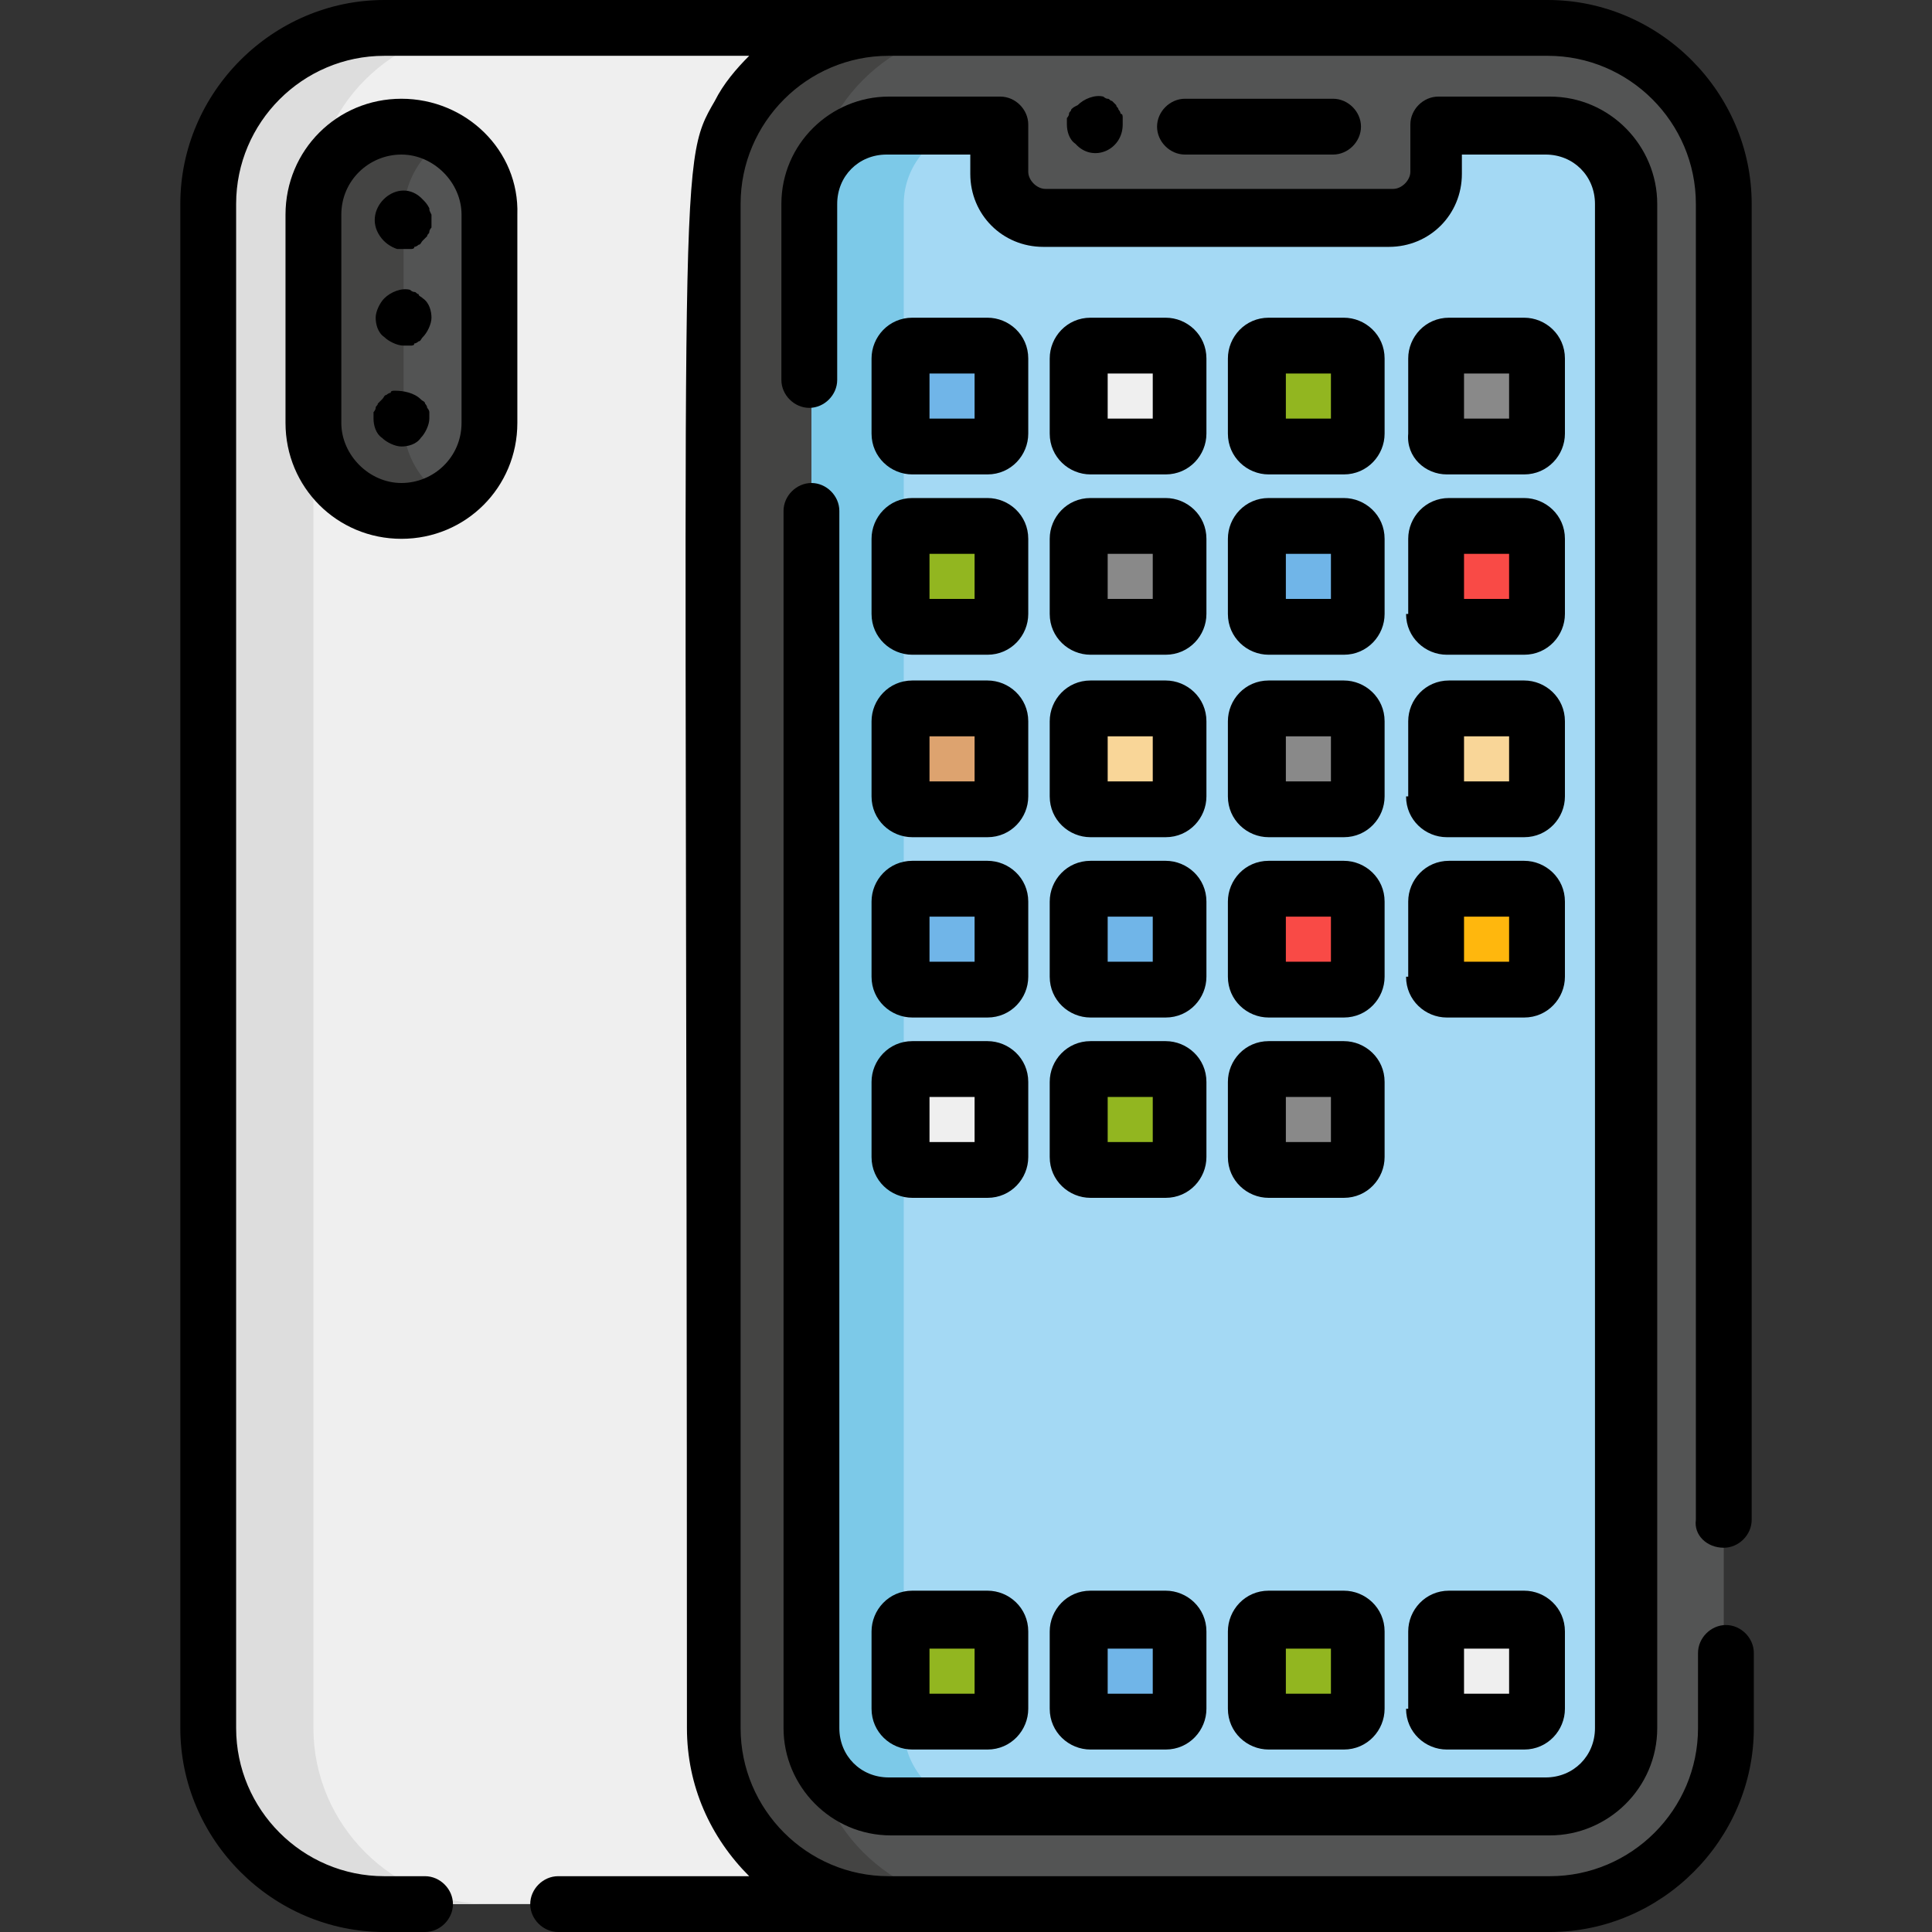 <?xml version="1.0" encoding="utf-8"?>
<!-- Generator: Adobe Illustrator 25.3.1, SVG Export Plug-In . SVG Version: 6.00 Build 0)  -->
<svg version="1.1" id="Capa_1" xmlns="http://www.w3.org/2000/svg" xmlns:xlink="http://www.w3.org/1999/xlink" x="0px" y="0px"
	 viewBox="0 0 90 90" style="enable-background:new 0 0 90 90;" xml:space="preserve">
<rect x="0" y="0" width="90" height="90" fill="#333333" stroke="none"/>
<style type="text/css">
	.st0{fill:#EFEFEF;}
	.st1{fill:#DDDDDD;}
	.st2{fill:#535454;}
	.st3{fill:#444443;}
	.st4{fill:#A4D9F4;}
	.st5{fill:#7CC9E8;}
	.st6{fill:#70B5E8;}
	.st7{fill:#92B620;}
	.st8{fill:#898989;}
	.st9{fill:#F94A46;}
	.st10{fill:#DDA36F;}
	.st11{fill:#F9D698;}
	.st12{fill:#FFB70D;}
</style>
<path class="st0" d="M17.9,1.3c-4.5,0-8.2,3.7-8.2,8.2v71c0,4.5,3.7,8.2,8.2,8.2h23.5V1.3H17.9z"/>
<path class="st1" d="M14.6,80.5v-71c0-4.5,3.7-8.2,8.2-8.2h-4.9c-4.5,0-8.2,3.7-8.2,8.2v71c0,4.5,3.7,8.2,8.2,8.2h4.9
	C18.3,88.7,14.6,85,14.6,80.5z"/>
<path class="st2" d="M18.8,5.9L18.8,5.9c-2.3,0-4.1,1.9-4.1,4.1v9.7c0,2.3,1.9,4.1,4.1,4.1l0,0c2.3,0,4.1-1.9,4.1-4.1V10
	C22.9,7.7,21,5.9,18.8,5.9z"/>
<path class="st3" d="M18.8,19.7V10c0-1.5,0.8-2.9,2.1-3.6c-2.7-1.6-6.2,0.4-6.2,3.6v9.7c0,3.2,3.5,5.2,6.2,3.6
	C19.6,22.5,18.8,21.2,18.8,19.7z"/>
<path class="st2" d="M72.1,1.3H41.4c-4.5,0-8.2,3.7-8.2,8.2v71c0,4.5,3.7,8.2,8.2,8.2h30.7c4.5,0,8.2-3.7,8.2-8.2v-71
	C80.3,5,76.6,1.3,72.1,1.3z"/>
<path class="st3" d="M37.8,80.5v-71c0-4.5,3.7-8.2,8.2-8.2h-4.5c-4.5,0-8.2,3.7-8.2,8.2v71c0,4.5,3.7,8.2,8.2,8.2H46
	C41.5,88.7,37.8,85,37.8,80.5z"/>
<path class="st4" d="M75.8,80.5c0,2-1.6,3.6-3.6,3.6H41.4c-2,0-3.6-1.6-3.6-3.6v-71c0-2,1.6-3.6,3.6-3.6h3.8c0.8,0,1.4,0.6,1.4,1.4
	v0.9c0,1.2,0.9,2.1,2.1,2.1h16.1c1.2,0,2.1-0.9,2.1-2.1V6.8c0-0.5,0.4-1,1-1h4.2c2,0,3.6,1.6,3.6,3.6L75.8,80.5L75.8,80.5z"/>
<path class="st5" d="M42.1,80.5v-71c0-1.9,1.5-3.5,3.3-3.6c-0.2,0,0,0-4,0c-2,0-3.6,1.6-3.6,3.6v71c0,2,1.6,3.6,3.6,3.6h4.3
	C43.8,84.2,42.1,82.5,42.1,80.5z"/>
<path class="st6" d="M46.3,20.8h-3.5c-0.3,0-0.6-0.3-0.6-0.6v-3.5c0-0.3,0.3-0.6,0.6-0.6h3.5c0.3,0,0.6,0.3,0.6,0.6v3.5
	C46.9,20.5,46.6,20.8,46.3,20.8z"/>
<path class="st0" d="M54.6,20.8h-3.5c-0.3,0-0.6-0.3-0.6-0.6v-3.5c0-0.3,0.3-0.6,0.6-0.6h3.5c0.3,0,0.6,0.3,0.6,0.6v3.5
	C55.2,20.5,54.9,20.8,54.6,20.8z"/>
<path class="st7" d="M62.9,20.8h-3.5c-0.3,0-0.6-0.3-0.6-0.6v-3.5c0-0.3,0.3-0.6,0.6-0.6h3.5c0.3,0,0.6,0.3,0.6,0.6v3.5
	C63.5,20.5,63.2,20.8,62.9,20.8z"/>
<path class="st8" d="M71.2,20.8h-3.5c-0.3,0-0.6-0.3-0.6-0.6v-3.5c0-0.3,0.3-0.6,0.6-0.6h3.5c0.3,0,0.6,0.3,0.6,0.6v3.5
	C71.8,20.5,71.5,20.8,71.2,20.8z"/>
<path class="st7" d="M46.3,29.2h-3.5c-0.3,0-0.6-0.3-0.6-0.6v-3.5c0-0.3,0.3-0.6,0.6-0.6h3.5c0.3,0,0.6,0.3,0.6,0.6v3.5
	C46.9,28.9,46.6,29.2,46.3,29.2z"/>
<path class="st8" d="M54.6,29.2h-3.5c-0.3,0-0.6-0.3-0.6-0.6v-3.5c0-0.3,0.3-0.6,0.6-0.6h3.5c0.3,0,0.6,0.3,0.6,0.6v3.5
	C55.2,28.9,54.9,29.2,54.6,29.2z"/>
<path class="st6" d="M62.9,29.2h-3.5c-0.3,0-0.6-0.3-0.6-0.6v-3.5c0-0.3,0.3-0.6,0.6-0.6h3.5c0.3,0,0.6,0.3,0.6,0.6v3.5
	C63.5,28.9,63.2,29.2,62.9,29.2z"/>
<path class="st9" d="M71.2,29.2h-3.5c-0.3,0-0.6-0.3-0.6-0.6v-3.5c0-0.3,0.3-0.6,0.6-0.6h3.5c0.3,0,0.6,0.3,0.6,0.6v3.5
	C71.8,28.9,71.5,29.2,71.2,29.2z"/>
<path class="st10" d="M46.3,37.7h-3.5c-0.3,0-0.6-0.3-0.6-0.6v-3.5c0-0.3,0.3-0.6,0.6-0.6h3.5c0.3,0,0.6,0.3,0.6,0.6v3.5
	C46.9,37.4,46.6,37.7,46.3,37.7z"/>
<path class="st11" d="M54.6,37.7h-3.5c-0.3,0-0.6-0.3-0.6-0.6v-3.5c0-0.3,0.3-0.6,0.6-0.6h3.5c0.3,0,0.6,0.3,0.6,0.6v3.5
	C55.2,37.4,54.9,37.7,54.6,37.7z"/>
<path class="st8" d="M62.9,37.7h-3.5c-0.3,0-0.6-0.3-0.6-0.6v-3.5c0-0.3,0.3-0.6,0.6-0.6h3.5c0.3,0,0.6,0.3,0.6,0.6v3.5
	C63.5,37.4,63.2,37.7,62.9,37.7z"/>
<path class="st11" d="M71.2,37.7h-3.5c-0.3,0-0.6-0.3-0.6-0.6v-3.5c0-0.3,0.3-0.6,0.6-0.6h3.5c0.3,0,0.6,0.3,0.6,0.6v3.5
	C71.8,37.4,71.5,37.7,71.2,37.7z"/>
<g>
	<path class="st6" d="M46.3,46.1h-3.5c-0.3,0-0.6-0.3-0.6-0.6V42c0-0.3,0.3-0.6,0.6-0.6h3.5c0.3,0,0.6,0.3,0.6,0.6v3.5
		C46.9,45.8,46.6,46.1,46.3,46.1z"/>
	<path class="st6" d="M54.6,46.1h-3.5c-0.3,0-0.6-0.3-0.6-0.6V42c0-0.3,0.3-0.6,0.6-0.6h3.5c0.3,0,0.6,0.3,0.6,0.6v3.5
		C55.2,45.8,54.9,46.1,54.6,46.1z"/>
</g>
<path class="st9" d="M62.9,46.1h-3.5c-0.3,0-0.6-0.3-0.6-0.6V42c0-0.3,0.3-0.6,0.6-0.6h3.5c0.3,0,0.6,0.3,0.6,0.6v3.5
	C63.5,45.8,63.2,46.1,62.9,46.1z"/>
<path class="st0" d="M46.3,54.5h-3.5c-0.3,0-0.6-0.3-0.6-0.6v-3.5c0-0.3,0.3-0.6,0.6-0.6h3.5c0.3,0,0.6,0.3,0.6,0.6v3.5
	C46.9,54.2,46.6,54.5,46.3,54.5z"/>
<path class="st7" d="M54.6,54.5h-3.5c-0.3,0-0.6-0.3-0.6-0.6v-3.5c0-0.3,0.3-0.6,0.6-0.6h3.5c0.3,0,0.6,0.3,0.6,0.6v3.5
	C55.2,54.2,54.9,54.5,54.6,54.5z"/>
<path class="st8" d="M62.9,54.5h-3.5c-0.3,0-0.6-0.3-0.6-0.6v-3.5c0-0.3,0.3-0.6,0.6-0.6h3.5c0.3,0,0.6,0.3,0.6,0.6v3.5
	C63.5,54.2,63.2,54.5,62.9,54.5z"/>
<path class="st12" d="M71.2,46.1h-3.5c-0.3,0-0.6-0.3-0.6-0.6V42c0-0.3,0.3-0.6,0.6-0.6h3.5c0.3,0,0.6,0.3,0.6,0.6v3.5
	C71.8,45.8,71.5,46.1,71.2,46.1z"/>
<path class="st7" d="M46.3,80.3h-3.5c-0.3,0-0.6-0.3-0.6-0.6v-3.5c0-0.3,0.3-0.6,0.6-0.6h3.5c0.3,0,0.6,0.3,0.6,0.6v3.5
	C46.9,80.1,46.6,80.3,46.3,80.3z"/>
<path class="st6" d="M54.6,80.3h-3.5c-0.3,0-0.6-0.3-0.6-0.6v-3.5c0-0.3,0.3-0.6,0.6-0.6h3.5c0.3,0,0.6,0.3,0.6,0.6v3.5
	C55.2,80.1,54.9,80.3,54.6,80.3z"/>
<path class="st7" d="M62.9,80.3h-3.5c-0.3,0-0.6-0.3-0.6-0.6v-3.5c0-0.3,0.3-0.6,0.6-0.6h3.5c0.3,0,0.6,0.3,0.6,0.6v3.5
	C63.5,80.1,63.2,80.3,62.9,80.3z"/>
<path class="st0" d="M71.2,80.3h-3.5c-0.3,0-0.6-0.3-0.6-0.6v-3.5c0-0.3,0.3-0.6,0.6-0.6h3.5c0.3,0,0.6,0.3,0.6,0.6v3.5
	C71.8,80.1,71.5,80.3,71.2,80.3z"/>
<path d="M62.1,7.2c0.7,0,1.3-0.6,1.3-1.3c0-0.7-0.6-1.3-1.3-1.3h-6.9c-0.7,0-1.3,0.6-1.3,1.3c0,0.7,0.6,1.3,1.3,1.3H62.1z"/>
<path d="M52.3,5.8c0-0.1,0-0.2,0-0.3c0-0.1,0-0.2-0.1-0.2c0-0.1-0.1-0.2-0.1-0.2C52.1,5,52,5,52,4.9c-0.1-0.1-0.1-0.1-0.2-0.2
	c-0.1,0-0.1-0.1-0.2-0.1c-0.1,0-0.2-0.1-0.2-0.1c-0.4-0.1-0.9,0.1-1.2,0.4C50,5,50,5,49.9,5.1c0,0.1-0.1,0.1-0.1,0.2
	c0,0.1-0.1,0.2-0.1,0.2c0,0.1,0,0.2,0,0.3c0,0.3,0.1,0.7,0.4,0.9C50.9,7.6,52.3,7,52.3,5.8z"/>
<path d="M20,9.7c-0.1-0.2-0.2-0.3-0.3-0.4c-1.1-1.2-2.9,0.4-2,1.7c0.2,0.3,0.5,0.5,0.8,0.6c0.1,0,0.2,0,0.3,0s0.2,0,0.3,0
	c0.1,0,0.2,0,0.2-0.1c0.1,0,0.2-0.1,0.2-0.1c0.1,0,0.1-0.1,0.2-0.2c0.1-0.1,0.1-0.1,0.2-0.2c0-0.1,0.1-0.1,0.1-0.2
	c0-0.1,0.1-0.2,0.1-0.2c0-0.1,0-0.2,0-0.3c0-0.1,0-0.2,0-0.3C20,9.8,20,9.8,20,9.7z"/>
<path d="M19.5,13.7c-0.1,0-0.1-0.1-0.2-0.1c-0.1,0-0.2-0.1-0.2-0.1c-0.4-0.1-0.9,0.1-1.2,0.4c-0.2,0.2-0.4,0.6-0.4,0.9
	c0,0.3,0.1,0.7,0.4,0.9c0.2,0.2,0.6,0.4,0.9,0.4c0.1,0,0.2,0,0.3,0c0.1,0,0.2,0,0.2-0.1c0.1,0,0.2-0.1,0.2-0.1
	c0.1,0,0.1-0.1,0.2-0.2c0.2-0.2,0.4-0.6,0.4-0.9s-0.1-0.7-0.4-0.9C19.6,13.8,19.5,13.8,19.5,13.7z"/>
<path d="M19.9,19c0-0.1-0.1-0.2-0.1-0.2c0-0.1-0.1-0.1-0.2-0.2c-0.3-0.3-0.8-0.4-1.2-0.4c-0.1,0-0.2,0-0.2,0.1
	c-0.1,0-0.2,0.1-0.2,0.1c-0.1,0-0.1,0.1-0.2,0.2c-0.1,0.1-0.1,0.1-0.2,0.2c0,0.1-0.1,0.1-0.1,0.2c0,0.1-0.1,0.2-0.1,0.2
	c0,0.1,0,0.2,0,0.3c0,0.3,0.1,0.7,0.4,0.9c0.2,0.2,0.6,0.4,0.9,0.4c0.3,0,0.7-0.1,0.9-0.4c0.2-0.2,0.4-0.6,0.4-0.9
	c0-0.1,0-0.2,0-0.3C20,19.2,20,19.1,19.9,19z"/>
<path d="M18.7,4.6c-3,0-5.4,2.4-5.4,5.4v9.7c0,3,2.4,5.4,5.4,5.4s5.4-2.4,5.4-5.4V10C24.2,7,21.7,4.6,18.7,4.6z M21.5,19.7
	c0,1.6-1.3,2.8-2.8,2.8s-2.8-1.3-2.8-2.8V10c0-1.6,1.3-2.8,2.8-2.8s2.8,1.3,2.8,2.8V19.7z"/>
<path d="M80.3,72.1c0.7,0,1.3-0.6,1.3-1.3V9.5c0-5.2-4.3-9.5-9.5-9.5H41.4H17.9c-5.2,0-9.5,4.3-9.5,9.5v71c0,5.2,4.3,9.5,9.5,9.5
	h1.9c0.7,0,1.3-0.6,1.3-1.3s-0.6-1.3-1.3-1.3h-1.9c-3.8,0-6.9-3.1-6.9-6.9v-71c0-3.8,3.1-6.9,6.9-6.9h17c-0.6,0.6-1.2,1.3-1.6,2.1
	c-1.8,3.1-1.3,2.3-1.3,75.8c0,2.7,1.1,5.1,2.9,6.9h-8.9c-0.7,0-1.3,0.6-1.3,1.3s0.6,1.3,1.3,1.3c1.4,0,43.1,0,46.2,0
	c5.2,0,9.5-4.3,9.5-9.5V77c0-0.7-0.6-1.3-1.3-1.3s-1.3,0.6-1.3,1.3v3.5c0,3.8-3.1,6.9-6.9,6.9H41.4c-3.8,0-6.9-3.1-6.9-6.9v-71
	c0-3.8,3.1-6.9,6.9-6.9h30.7c3.8,0,6.9,3.1,6.9,6.9v61.3C78.9,71.5,79.5,72.1,80.3,72.1z"/>
<path d="M37.8,22.5c-0.7,0-1.3,0.6-1.3,1.3v56.7c0,2.7,2.2,5,5,5h30.7c2.7,0,5-2.2,5-5v-71c0-2.7-2.2-5-5-5h-5.2
	c-0.7,0-1.3,0.6-1.3,1.3v2.2c0,0.4-0.4,0.8-0.8,0.8H48.7c-0.4,0-0.8-0.4-0.8-0.8V5.8c0-0.7-0.6-1.3-1.3-1.3h-5.2c-2.7,0-5,2.2-5,5
	v8.2c0,0.7,0.6,1.3,1.3,1.3c0.7,0,1.3-0.6,1.3-1.3V9.5c0-1.3,1-2.3,2.3-2.3h3.9v0.9c0,1.9,1.5,3.4,3.4,3.4h16.1
	c1.9,0,3.4-1.5,3.4-3.4V7.2h3.9c1.3,0,2.3,1,2.3,2.3v71c0,1.3-1,2.3-2.3,2.3H41.4c-1.3,0-2.3-1-2.3-2.3V23.8
	C39.1,23.1,38.5,22.5,37.8,22.5z"/>
<path d="M40.6,79.6c0,1.1,0.9,1.9,1.9,1.9h3.5c1.1,0,1.9-0.9,1.9-1.9V76c0-1.1-0.9-1.9-1.9-1.9h-3.5c-1.1,0-1.9,0.9-1.9,1.9
	L40.6,79.6L40.6,79.6z M43.3,76.8h2.1v2.1h-2.1L43.3,76.8L43.3,76.8z"/>
<path d="M48.9,79.6c0,1.1,0.9,1.9,1.9,1.9h3.5c1.1,0,1.9-0.9,1.9-1.9V76c0-1.1-0.9-1.9-1.9-1.9h-3.5c-1.1,0-1.9,0.9-1.9,1.9
	L48.9,79.6L48.9,79.6z M51.6,76.8h2.1v2.1h-2.1V76.8z"/>
<path d="M57.2,79.6c0,1.1,0.9,1.9,1.9,1.9h3.5c1.1,0,1.9-0.9,1.9-1.9V76c0-1.1-0.9-1.9-1.9-1.9h-3.5c-1.1,0-1.9,0.9-1.9,1.9
	L57.2,79.6L57.2,79.6z M59.9,76.8h2.1v2.1h-2.1V76.8z"/>
<path d="M65.5,79.6c0,1.1,0.9,1.9,1.9,1.9H71c1.1,0,1.9-0.9,1.9-1.9V76c0-1.1-0.9-1.9-1.9-1.9h-3.5c-1.1,0-1.9,0.9-1.9,1.9V79.6
	L65.5,79.6z M68.2,76.8h2.1v2.1h-2.1V76.8z"/>
<path d="M42.5,22.1h3.5c1.1,0,1.9-0.9,1.9-1.9v-3.5c0-1.1-0.9-1.9-1.9-1.9h-3.5c-1.1,0-1.9,0.9-1.9,1.9v3.5
	C40.6,21.3,41.5,22.1,42.5,22.1z M43.3,17.4h2.1v2.1h-2.1L43.3,17.4L43.3,17.4z"/>
<path d="M50.8,22.1h3.5c1.1,0,1.9-0.9,1.9-1.9v-3.5c0-1.1-0.9-1.9-1.9-1.9h-3.5c-1.1,0-1.9,0.9-1.9,1.9v3.5
	C48.9,21.3,49.8,22.1,50.8,22.1z M51.6,17.4h2.1v2.1h-2.1V17.4z"/>
<path d="M59.1,22.1h3.5c1.1,0,1.9-0.9,1.9-1.9v-3.5c0-1.1-0.9-1.9-1.9-1.9h-3.5c-1.1,0-1.9,0.9-1.9,1.9v3.5
	C57.2,21.3,58.1,22.1,59.1,22.1z M59.9,17.4h2.1v2.1h-2.1V17.4z"/>
<path d="M67.4,22.1H71c1.1,0,1.9-0.9,1.9-1.9v-3.5c0-1.1-0.9-1.9-1.9-1.9h-3.5c-1.1,0-1.9,0.9-1.9,1.9v3.5
	C65.5,21.3,66.4,22.1,67.4,22.1z M68.2,17.4h2.1v2.1h-2.1V17.4z"/>
<path d="M40.6,28.6c0,1.1,0.9,1.9,1.9,1.9h3.5c1.1,0,1.9-0.9,1.9-1.9v-3.5c0-1.1-0.9-1.9-1.9-1.9h-3.5c-1.1,0-1.9,0.9-1.9,1.9
	L40.6,28.6L40.6,28.6z M43.3,25.8h2.1v2.1h-2.1L43.3,25.8L43.3,25.8z"/>
<path d="M48.9,28.6c0,1.1,0.9,1.9,1.9,1.9h3.5c1.1,0,1.9-0.9,1.9-1.9v-3.5c0-1.1-0.9-1.9-1.9-1.9h-3.5c-1.1,0-1.9,0.9-1.9,1.9
	L48.9,28.6L48.9,28.6z M51.6,25.8h2.1v2.1h-2.1V25.8z"/>
<path d="M57.2,28.6c0,1.1,0.9,1.9,1.9,1.9h3.5c1.1,0,1.9-0.9,1.9-1.9v-3.5c0-1.1-0.9-1.9-1.9-1.9h-3.5c-1.1,0-1.9,0.9-1.9,1.9
	L57.2,28.6L57.2,28.6z M59.9,25.8h2.1v2.1h-2.1V25.8z"/>
<path d="M65.5,28.6c0,1.1,0.9,1.9,1.9,1.9H71c1.1,0,1.9-0.9,1.9-1.9v-3.5c0-1.1-0.9-1.9-1.9-1.9h-3.5c-1.1,0-1.9,0.9-1.9,1.9V28.6
	L65.5,28.6z M68.2,25.8h2.1v2.1h-2.1V25.8z"/>
<path d="M40.6,37.1c0,1.1,0.9,1.9,1.9,1.9h3.5c1.1,0,1.9-0.9,1.9-1.9v-3.5c0-1.1-0.9-1.9-1.9-1.9h-3.5c-1.1,0-1.9,0.9-1.9,1.9
	L40.6,37.1L40.6,37.1z M43.3,34.3h2.1v2.1h-2.1L43.3,34.3L43.3,34.3z"/>
<path d="M48.9,37.1c0,1.1,0.9,1.9,1.9,1.9h3.5c1.1,0,1.9-0.9,1.9-1.9v-3.5c0-1.1-0.9-1.9-1.9-1.9h-3.5c-1.1,0-1.9,0.9-1.9,1.9
	L48.9,37.1L48.9,37.1z M51.6,34.3h2.1v2.1h-2.1V34.3z"/>
<path d="M57.2,37.1c0,1.1,0.9,1.9,1.9,1.9h3.5c1.1,0,1.9-0.9,1.9-1.9v-3.5c0-1.1-0.9-1.9-1.9-1.9h-3.5c-1.1,0-1.9,0.9-1.9,1.9
	L57.2,37.1L57.2,37.1z M59.9,34.3h2.1v2.1h-2.1V34.3z"/>
<path d="M65.5,37.1c0,1.1,0.9,1.9,1.9,1.9H71c1.1,0,1.9-0.9,1.9-1.9v-3.5c0-1.1-0.9-1.9-1.9-1.9h-3.5c-1.1,0-1.9,0.9-1.9,1.9V37.1
	L65.5,37.1z M68.2,34.3h2.1v2.1h-2.1V34.3z"/>
<path d="M40.6,45.5c0,1.1,0.9,1.9,1.9,1.9h3.5c1.1,0,1.9-0.9,1.9-1.9V42c0-1.1-0.9-1.9-1.9-1.9h-3.5c-1.1,0-1.9,0.9-1.9,1.9
	L40.6,45.5L40.6,45.5z M43.3,42.7h2.1v2.1h-2.1L43.3,42.7L43.3,42.7z"/>
<path d="M48.9,45.5c0,1.1,0.9,1.9,1.9,1.9h3.5c1.1,0,1.9-0.9,1.9-1.9V42c0-1.1-0.9-1.9-1.9-1.9h-3.5c-1.1,0-1.9,0.9-1.9,1.9
	L48.9,45.5L48.9,45.5z M51.6,42.7h2.1v2.1h-2.1V42.7z"/>
<path d="M57.2,45.5c0,1.1,0.9,1.9,1.9,1.9h3.5c1.1,0,1.9-0.9,1.9-1.9V42c0-1.1-0.9-1.9-1.9-1.9h-3.5c-1.1,0-1.9,0.9-1.9,1.9
	L57.2,45.5L57.2,45.5z M59.9,42.7h2.1v2.1h-2.1V42.7z"/>
<path d="M40.6,53.9c0,1.1,0.9,1.9,1.9,1.9h3.5c1.1,0,1.9-0.9,1.9-1.9v-3.5c0-1.1-0.9-1.9-1.9-1.9h-3.5c-1.1,0-1.9,0.9-1.9,1.9
	L40.6,53.9L40.6,53.9z M43.3,51.1h2.1v2.1h-2.1L43.3,51.1L43.3,51.1z"/>
<path d="M48.9,53.9c0,1.1,0.9,1.9,1.9,1.9h3.5c1.1,0,1.9-0.9,1.9-1.9v-3.5c0-1.1-0.9-1.9-1.9-1.9h-3.5c-1.1,0-1.9,0.9-1.9,1.9
	L48.9,53.9L48.9,53.9z M51.6,51.1h2.1v2.1h-2.1V51.1z"/>
<path d="M57.2,53.9c0,1.1,0.9,1.9,1.9,1.9h3.5c1.1,0,1.9-0.9,1.9-1.9v-3.5c0-1.1-0.9-1.9-1.9-1.9h-3.5c-1.1,0-1.9,0.9-1.9,1.9
	L57.2,53.9L57.2,53.9z M59.9,51.1h2.1v2.1h-2.1V51.1z"/>
<path d="M65.5,45.5c0,1.1,0.9,1.9,1.9,1.9H71c1.1,0,1.9-0.9,1.9-1.9V42c0-1.1-0.9-1.9-1.9-1.9h-3.5c-1.1,0-1.9,0.9-1.9,1.9V45.5
	L65.5,45.5z M68.2,42.7h2.1v2.1h-2.1V42.7z"/>
</svg>
